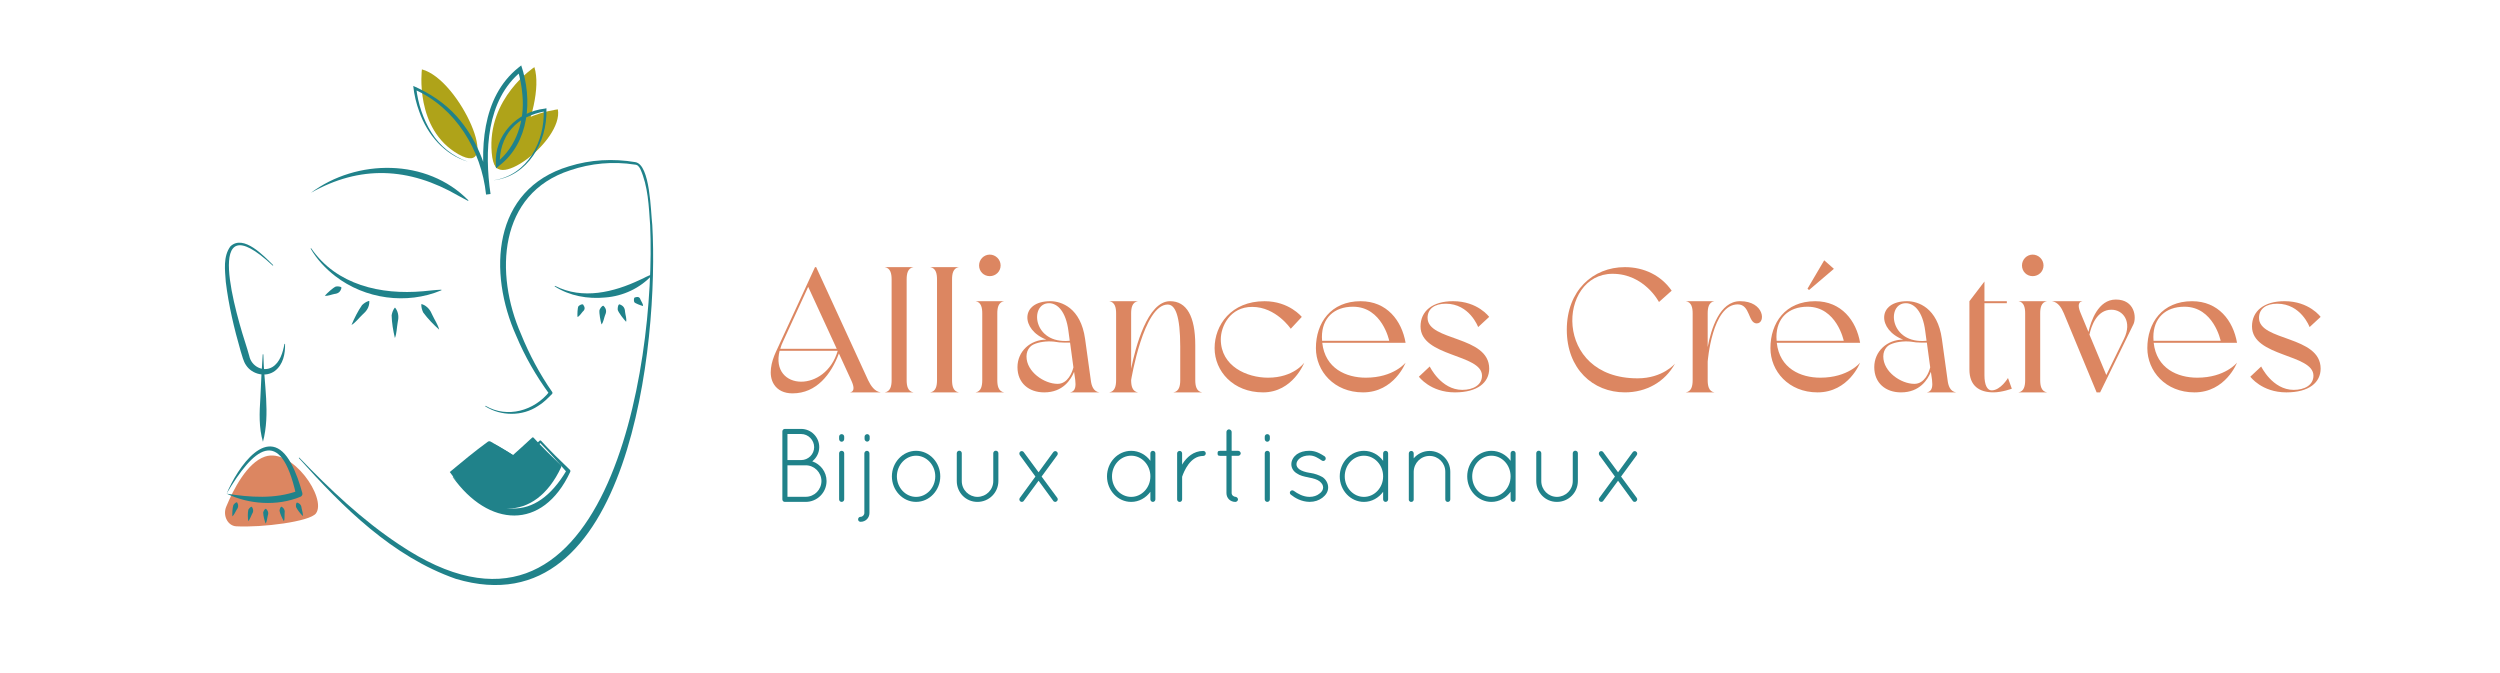 <?xml version="1.0" encoding="UTF-8"?> <svg xmlns="http://www.w3.org/2000/svg" id="Calque_1" viewBox="0 0 1575 424"><path d="M336.67,42.3s-29.9,19.37-26.89,53.94c3.01,34.57,34.8-28.46,26.89-53.94Z" style="fill:#afa319;"></path><path d="M265.8,43.71s-4.9,37.66,23.06,53.48c27.96,15.81,1.25-47.01-23.06-53.48Z" style="fill:#afa319;"></path><path d="M351.45,68.9s-36.44,4.35-39.91,29.38c-3.47,25.03,43.57-9.19,39.91-29.38Z" style="fill:#afa319;"></path><path d="M311.17,113.53c21.14-3.28,32.12-24.32,31.37-44.25,0,0,.99.81.99.81-7.95,1.49-15.86,4.67-21.21,10.94-5.33,5.96-7.77,14.43-7.42,22.29l-2.07-.9c12.75-10.07,17.84-26.75,16.29-42.6-.43-5.28-1.38-10.65-2.96-15.61l2.31.71c-22.24,18.18-23.22,50.79-19.47,77.13,0,0-2.8.36-2.8.36-2.88-27.64-19.16-54.7-45.17-66.05,0,0,1.2-.86,1.2-.86,1.14,9.79,4.31,19.57,9.58,27.97,5.27,8.57,13.47,15.08,22.97,18.37-14.82-4.38-25.58-17.1-30.6-31.4-1.94-5.23-3.26-10.7-3.84-16.32,10.35,4.54,19.94,10.82,27.51,19.3,11.93,13.58,19.19,30.82,21.19,48.8,0,0-2.8.36-2.8.36-4.11-27.48-3.08-61.28,20.45-80.05,0,0,1.68-1.33,1.68-1.33,7.27,21.44,5.16,48.63-13.94,63.24,0,0-1.98,1.7-1.98,1.7l-.08-2.6c-1.06-18.34,13.13-33.12,30.91-35.13,0,0,.98-.22.98-.22v1.03c.52,20.2-11.67,41.74-33.07,44.33h0Z" style="fill:#20828a;"></path><path d="M306.03,255.72c13.61,7.98,30.64,2.98,40.05-8.95,0,0-.05,1.41-.05,1.41-8.31-11.37-15.33-23.57-20.77-36.54-17.93-39.83-15.2-92.32,33.18-106.86,13.52-4.25,27.95-4.99,41.81-2.64,9.48,1.54,9.69,31.43,10.69,39.61,4.25,73.29-13.98,255.66-123.73,222.94-40.09-14.03-71.21-45.15-98.89-76.03-.18-.19.14-.48.31-.28,19.26,19.96,39.6,39.25,62.74,54.59,129.78,87.36,162.21-110.42,158.22-201.15-.85-11.91-1.26-24.48-6.24-35.47-.85-1.38-1.55-2.57-3.38-2.64-13.61-2.17-27.78-.85-40.72,3.56-45.39,14.68-47.64,65.29-31.03,103.14,5.17,12.81,11.77,25.18,19.66,36.53.29.41.22.96-.12,1.3-2.74,2.77-5.5,5.59-8.87,7.57-9.79,6.56-23.25,6.43-33.09.25-.23-.15,0-.51.23-.35h0Z" style="fill:#20828a;"></path><path d="M195.81,121.52c28.92-21.66,73.23-21.84,99.22,4.66.17.15-.02.46-.23.34-2.03-1-3.95-2.11-5.91-3.15-31.39-18.21-62.27-19.37-93.08-1.86h0Z" style="fill:#20828a;"></path><path d="M196.12,156.52c15.92,23.08,43.86,29.32,70.33,26.98,3.78-.32,7.56-.84,11.47-.99.22-.02.31.34.08.41-21.88,9.18-48.06,5.5-66.8-8.98-6.16-4.77-11.55-10.53-15.45-17.22-.13-.23.22-.44.37-.21h0Z" style="fill:#20828a;"></path><path d="M349.76,180.13c17.25,8.79,36.88,4.02,53.43-3.85,2.49-.93,5.09-2.88,7.71-3.24.04.08.01.18-.04.24-7.57,8.27-18.33,13.28-29.49,14.13-11.09,1.1-22.56-1.02-31.83-6.92-.21-.15-.02-.48.23-.35h0Z" style="fill:#20828a;"></path><path d="M171.74,167.27c-45.11-42.09-22.81,31.64-15.93,52.74,0,0,1.23,4.25,1.23,4.25,1.32,6.49,8.65,10.43,14.51,7,4.76-2.83,6.66-9.14,7.62-14.46.01-.27.41-.23.42.01.13,6.12-1.16,12.85-6.43,16.89-5.68,4.24-14.37,2.21-18.13-3.61-1.74-2.42-2.48-6.12-3.4-8.83-4.12-14.31-7.59-28.85-9.38-43.67-.49-7.24-1.8-15.98,2.91-22.38,8.23-7.8,21.17,6.12,26.89,11.77.18.22-.11.47-.31.29h0Z" style="fill:#20828a;"></path><path d="M283.36,297.37c7.23-6.04,15.4-12.81,23.92-19.05.55-.41,1.27-.43,1.83-.11,5.08,2.85,10.08,5.84,14.94,9.08l-1.79.23c4.31-3.95,8.75-7.76,12.97-11.8.26-.25.68-.24.92.03,5.48,6,11.28,11.69,17.16,17.3.37.35.43.88.21,1.31-16.59,35.48-48.97,32.89-70.16,3.01h0Z" style="fill:#20828a;"></path><path d="M285.2,300.51c7.63-6.37,16.25-13.52,25.24-20.1.58-.43,1.34-.45,1.93-.12,5.36,3.01,10.64,6.16,15.76,9.58l-1.89.24c4.54-4.17,9.23-8.19,13.68-12.45.27-.26.71-.25.97.03,5.78,6.33,11.9,12.33,18.11,18.26.39.37.46.93.23,1.38-17.5,37.44-51.67,34.7-74.03,3.18h0ZM285.62,300.55c25.5,24.84,51.4,29.44,71.36-4.28,0,0,.22,1.38.22,1.38-5.6-6.5-11.29-12.92-17.31-19.02h.99c-4.26,4.45-8.27,9.14-12.43,13.67-.5.55-1.29.61-1.89.24-5.46-2.81-10.76-5.87-15.98-9.09l1.99-.09c-8.41,5.84-17.18,11.12-26.95,17.18h0Z" style="fill:#20828a;"></path><path d="M265.77,191.59c3.57,1.27,5.39,3.84,6.71,7.07,1.34,2.91,3.53,6.03,4.19,9.03-3.56-3.19-7.22-6.96-10.05-10.82-.69-1.48-1.23-3.06-1.2-5.03,0-.17.18-.3.34-.24h0Z" style="fill:#20828a;"></path><path d="M399.87,187.4c2.06-.64,3.15-.32,3.68,1.47.4,1,1.84,2.94,1.51,3.91-1.34-.34-5.13-1.72-5.45-2.44-.2-.49-.58-2.14.26-2.94h0Z" style="fill:#20828a;"></path><path d="M249.04,193.95c2.21,3.01,2.23,6.09,1.47,9.42-.56,3.08-.56,6.83-1.72,9.59-1.09-4.54-1.95-9.63-2.06-14.3.28-1.57.74-3.14,1.89-4.71.1-.14.32-.14.42,0h0Z" style="fill:#20828a;"></path><path d="M390.21,191.71c2.62.85,3.49,2.46,3.58,4.83.21,1.93,1.13,4.38.66,6.19-1.62-1.71-4.61-5.54-5.27-7.44-.1-.54-.05-3.36,1.03-3.58h0Z" style="fill:#20828a;"></path><path d="M380.21,192.66c1.94,1.95,1.98,3.78.98,5.93-.7,1.81-1,4.42-2.24,5.81-.66-2.27-1.56-7.03-1.29-9.03.19-.56,1.43-2.96,2.55-2.71h0Z" style="fill:#20828a;"></path><path d="M367.37,191.87c1.33,1.88,1.25,3.17-.26,4.47-.91.93-2.1,3.06-3.3,3.34-.12-1.61,0-5.9.62-6.75.36-.38,1.93-1.59,2.95-1.07h0Z" style="fill:#20828a;"></path><path d="M232.69,189.85c.03,3.68-1.74,6.13-4.29,8.33-2.24,2.1-4.42,5.08-6.96,6.57,1.76-4.24,4.03-8.77,6.65-12.54,1.14-1.08,2.42-2.05,4.26-2.61.16-.05.34.08.34.25h0Z" style="fill:#20828a;"></path><path d="M215.14,181.29c-.62,2.66-2.13,3.65-4.46,3.91-1.88.34-4.23,1.44-6.04,1.1,1.54-1.72,5.11-5,6.9-5.77.52-.14,3.31-.29,3.61.77h0Z" style="fill:#20828a;"></path><path d="M148.79,331.57c-5.32-.29-8.58-6.77-6.29-12.3,4.55-10.99,13.15-27.77,24.43-31.61,17.11-5.82,39.01,26.15,32.16,35.73-3.73,5.22-33.86,9.07-50.3,8.18Z" style="fill:#dc8661;"></path><path d="M165.92,223.38c.27,18.17,4.48,37.34-.26,54.94-2.64-8.93-2.24-18.36-1.63-27.55.37-9.13.86-18.26,1.47-27.39.01-.24.41-.27.42,0h0Z" style="fill:#20828a;"></path><path d="M142.75,311c6.79-16.18,26.41-45.86,40.78-18.79,3.13,5.88,5.19,12.11,6.94,18.38.27.96-.23,1.95-1.12,2.34-14.69,6.13-32.7,4.83-46.58-1.93,14.65,2.35,30.62,3.5,44.85-1.77,0,0-1.12,2.34-1.12,2.34-9.92-44.37-27.07-28.77-43.75-.58h0Z" style="fill:#20828a;"></path><path d="M167.54,320.53c1.55,1.41,1.73,2.86,1.1,4.61-.41,1.48-.46,3.51-1.31,4.72-.74-2.2-1.48-4.74-1.53-7.02.15-.5.83-2.37,1.73-2.3h0Z" style="fill:#20828a;"></path><path d="M177.39,319.2c1.78,1.11,2.22,2.51,1.91,4.33-.14,1.53.18,3.54-.44,4.88-1.13-2.03-2.3-4.39-2.77-6.63.06-.52.39-2.48,1.29-2.58h0Z" style="fill:#20828a;"></path><path d="M158.65,319.3c1.2,1.72,1.05,3.18.04,4.74-.73,1.35-1.24,3.32-2.33,4.3-.23-2.31-.38-4.95.08-7.18.22-.42,1.4-2.16,2.21-1.86h0Z" style="fill:#20828a;"></path><path d="M149.37,316.52c1.06,1.81.79,3.25-.34,4.72-.84,1.29-1.5,3.21-2.67,4.1-.04-2.32.02-4.96.66-7.15.25-.4,1.56-2.04,2.35-1.67h0Z" style="fill:#20828a;"></path><path d="M187.14,316.6c2,.64,2.76,1.89,2.9,3.74.24,1.52,1.03,3.39.75,4.84-1.58-1.7-3.3-3.71-4.29-5.76-.08-.47-.2-2.56.63-2.81h0Z" style="fill:#20828a;"></path><g id="n1Xpdq.tif"><path d="M554.81,247.2h-19.36c3.37-.63,2.42-4.21.74-7.79l-7.68-16.73c-4.84,12.94-13.99,25.14-29.25,25.14-5.26,0-9.36-2-11.68-5.68-3.79-6-1.58-14.31,1.16-20.3l24.72-53.55h.73l32.72,71.22c1.68,3.47,4,7.05,7.89,7.68ZM504.73,240.46c8.84,0,19.15-6.21,23.04-19.46h-36.61c-3.16,12.62,4.42,19.46,13.57,19.46ZM491.58,219.74h35.56l-17.98-39.03-15.68,34.08c-.84,1.68-1.47,3.37-1.89,4.95Z" style="fill:#dc8661;"></path><path d="M575.5,247.2h-18.09c3.68-.63,4.31-4.21,4.31-7.79v-63.33c0-3.58-.64-7.15-4.31-7.79h18.09c-3.68.63-4.31,4.21-4.31,7.79v63.33c0,3.58.63,7.15,4.31,7.79Z" style="fill:#dc8661;"></path><path d="M604.1,247.2h-18.09c3.68-.63,4.31-4.21,4.31-7.79v-63.33c0-3.58-.64-7.15-4.31-7.79h18.09c-3.68.63-4.31,4.21-4.31,7.79v63.33c0,3.58.63,7.15,4.31,7.79Z" style="fill:#dc8661;"></path><path d="M618.82,239.41v-41.98c0-3.47-.63-7.05-4.2-7.68h17.99c-3.68.63-4.31,4.21-4.31,7.68v41.98c0,3.58.63,7.15,4.31,7.79h-17.99c3.58-.63,4.2-4.21,4.2-7.79ZM616.82,167.24c0-3.79,3.05-6.84,6.73-6.84s6.84,3.05,6.84,6.84-3.05,6.73-6.84,6.73-6.73-2.95-6.73-6.73Z" style="fill:#dc8661;"></path><path d="M692.56,247.2h-18.41c3.58-.63,3.68-4.21,3.26-7.79l-.73-5.15c-2,4.84-6.94,12.94-18.83,12.94-9.68,0-16.84-5.89-16.84-15.89s8.1-17.36,18.2-17.36c-16.1-6.1-16.62-24.2,2.52-24.2,6.84,0,19.15,4.1,21.88,23.78l3.58,25.88c.42,3.58,1.58,7.15,5.37,7.79ZM676.25,231.42l-2.11-15.57h-3.36c-2.42,0-4.74-.21-6.84-.63-4.73-.42-9.47.21-13.04,1.89-.63.31-4.21,2.31-4.21,7.47,0,9.68,11.16,17.25,19.57,17.25,6.52,0,9.26-7.37,9.99-10.41ZM673.94,214.69l-.85-6.31c-1.57-12.1-6.84-17.36-12.2-17.36-12.41,0-10.42,25.98,13.05,23.67Z" style="fill:#dc8661;"></path><path d="M757.33,247.2h-18.09c3.68-.63,4.31-4.21,4.31-7.79v-20.93c0-19.67-3.15-26.62-7.89-26.62-15.26,0-23.04,47.55-23.04,47.55,0,3.58.64,7.15,4.31,7.79h-18.09c3.68-.63,4.31-4.21,4.31-7.79v-41.98c0-3.47-.63-7.05-4.31-7.68h18.09c-3.68.63-4.31,4.21-4.31,7.68v34.82c2.74-13.57,10.31-42.5,24.51-42.5,10.42,0,15.89,9.47,15.89,27.67v21.99c0,3.58.64,7.15,4.31,7.79Z" style="fill:#dc8661;"></path><path d="M821.69,228.47s-7.16,18.73-25.98,18.73-30.51-13.36-30.51-27.88,10.42-29.56,31.46-29.56c15.57,0,23.46,9.89,23.46,9.89l-6.94,7.47s-9.26-13.78-24.3-13.78c-14.09,0-19.78,12.41-19.78,20.41,0,17.04,16.51,24.19,29.77,24.19,16.2,0,22.83-9.47,22.83-9.47Z" style="fill:#dc8661;"></path><path d="M885.52,215.95h-52.5c1.79,16.2,15.04,21.99,27.46,21.99,17.57,0,25.04-9.47,25.04-9.47,0,0-7.16,18.73-26.83,18.73-18.2,0-29.67-13.36-29.67-27.88,0-15.89,9.36-29.56,28.2-29.56,16.51,0,25.88,12.2,28.3,26.2ZM875.21,214.69s-4.42-21.46-22.83-21.46c-12,0-19.57,7.26-19.57,19.04,0,.84.11,1.68.11,2.42h42.29Z" style="fill:#dc8661;"></path><path d="M899.38,200.28c0,14.73,38.82,11.05,38.82,31.98,0,8.63-7.26,14.94-21.57,14.94-15.57,0-22.73-9.89-22.73-9.89l6.84-6.42s7.05,14.73,20.51,14.73c6.84,0,12.41-3.05,12.41-8.94,0-13.78-38.72-11.78-38.72-31.04,0-9.57,7.37-15.89,20.51-15.89,15.57,0,22.73,9.89,22.73,9.89l-6.94,6.42s-5.37-14.73-20.41-14.73c-6.94,0-11.46,3.16-11.46,8.94Z" style="fill:#dc8661;"></path><path d="M1055.25,229.1c-6.41,11.57-18.09,18.09-31.56,18.09-20.2,0-36.61-14.83-36.61-39.45s16.41-39.45,36.61-39.45c12.1,0,22.83,5.26,29.46,14.83l-8,7.15s-9.15-17.78-29.25-17.78c-34.61,0-37.77,65.86,15.78,65.86,15.89,0,23.56-9.26,23.56-9.26Z" style="fill:#dc8661;"></path><path d="M1106.77,203.75c-5.57,0-4-11.99-11.99-11.99-16.2,0-18.94,36.08-18.94,36.08v11.57c0,3.58.64,7.15,4.21,7.79h-17.99c3.68-.63,4.31-4.21,4.31-7.79v-41.98c0-3.47-.63-7.05-4.31-7.68h17.99c-3.58.63-4.21,4.21-4.21,7.68v21.25c2.11-11.25,7.47-28.93,20.41-28.93,15.36,0,16.31,13.99,10.52,13.99Z" style="fill:#dc8661;"></path><path d="M1171.87,215.95h-52.5c1.79,16.2,15.04,21.99,27.46,21.99,17.57,0,25.04-9.47,25.04-9.47,0,0-7.16,18.73-26.83,18.73-18.2,0-29.67-13.36-29.67-27.88,0-15.89,9.36-29.56,28.2-29.56,16.51,0,25.88,12.2,28.3,26.2ZM1161.56,214.69s-4.42-21.46-22.83-21.46c-12,0-19.57,7.26-19.57,19.04,0,.84.11,1.68.11,2.42h42.29ZM1139.68,182.71l-.95-.84,10.52-17.88,6.1,5.37-15.67,13.36Z" style="fill:#dc8661;"></path><path d="M1232.34,247.2h-18.41c3.58-.63,3.68-4.21,3.26-7.79l-.73-5.15c-2,4.84-6.94,12.94-18.83,12.94-9.68,0-16.84-5.89-16.84-15.89s8.1-17.36,18.2-17.36c-16.1-6.1-16.62-24.2,2.52-24.2,6.84,0,19.15,4.1,21.88,23.78l3.58,25.88c.42,3.58,1.58,7.15,5.37,7.79ZM1216.03,231.42l-2.11-15.57h-3.36c-2.42,0-4.74-.21-6.84-.63-4.73-.42-9.47.21-13.04,1.89-.63.31-4.21,2.31-4.21,7.47,0,9.68,11.16,17.25,19.57,17.25,6.52,0,9.26-7.37,9.99-10.41ZM1213.72,214.69l-.85-6.31c-1.57-12.1-6.84-17.36-12.2-17.36-12.41,0-10.42,25.98,13.05,23.67Z" style="fill:#dc8661;"></path><path d="M1265.03,238.15l2.42,6.73s-6.21,2.31-11.57,2.31c-8.84,0-15.15-4-15.15-14.41v-43.03l9.47-12.41v12.41h14.1v1.26h-14.1v45.45c0,5.89,1.69,9.47,4.52,9.47,5.68,0,10.31-7.79,10.31-7.79Z" style="fill:#dc8661;"></path><path d="M1275.85,239.41v-41.98c0-3.47-.63-7.05-4.21-7.68h17.99c-3.68.63-4.31,4.21-4.31,7.68v41.98c0,3.58.63,7.15,4.31,7.79h-17.99c3.58-.63,4.21-4.21,4.21-7.79ZM1273.85,167.24c0-3.79,3.06-6.84,6.73-6.84s6.84,3.05,6.84,6.84-3.05,6.73-6.84,6.73-6.73-2.95-6.73-6.73Z" style="fill:#dc8661;"></path><path d="M1344.02,204.38l-20.94,42.82h-2.21l-20.62-49.76c-1.47-3.47-3.58-7.05-7.47-7.68h19.15c-3.36.63-2.52,4.21-1.05,7.68l4.84,11.68c1.58-6.84,6.1-20.41,17.26-20.41,11.99,0,13.14,11.36,11.05,15.67ZM1330.23,195.12c-9.26,0-12.73,10.31-13.88,15.68l10.62,25.46,11.16-22.83c5.26-10.73-.53-18.31-7.89-18.31Z" style="fill:#dc8661;"></path><path d="M1409.32,215.95h-52.5c1.78,16.2,15.04,21.99,27.46,21.99,17.57,0,25.04-9.47,25.04-9.47,0,0-7.16,18.73-26.83,18.73-18.2,0-29.67-13.36-29.67-27.88,0-15.89,9.36-29.56,28.19-29.56,16.52,0,25.89,12.2,28.31,26.2ZM1399.01,214.69s-4.42-21.46-22.82-21.46c-12,0-19.57,7.26-19.57,19.04,0,.84.1,1.68.1,2.42h42.29Z" style="fill:#dc8661;"></path><path d="M1423.18,200.28c0,14.73,38.82,11.05,38.82,31.98,0,8.63-7.26,14.94-21.57,14.94-15.57,0-22.72-9.89-22.72-9.89l6.84-6.42s7.05,14.73,20.51,14.73c6.84,0,12.41-3.05,12.41-8.94,0-13.78-38.71-11.78-38.71-31.04,0-9.57,7.36-15.89,20.51-15.89,15.57,0,22.72,9.89,22.72,9.89l-6.94,6.42s-5.36-14.73-20.4-14.73c-6.94,0-11.47,3.16-11.47,8.94Z" style="fill:#dc8661;"></path></g><path d="M492.88,271.79c0-.85.73-1.58,1.58-1.58h10.24c6.31,0,11.43,5.12,11.43,11.5,0,3.61-1.77,6.83-4.4,8.93,5.19,1.77,9,6.63,9,12.41,0,7.29-5.91,13.14-13.13,13.14h-13.2c-.86,0-1.51-.72-1.51-1.58v-42.83ZM504.7,289.85c4.53,0,8.22-3.68,8.22-8.14s-3.68-8.28-8.22-8.28h-8.6v16.42h8.6ZM507.6,312.98c5.45,0,9.85-4.4,9.92-9.92-.06-5.45-4.47-9.92-9.92-9.92h-11.5v19.84h11.5Z" style="fill:#20828a;"></path><path d="M528.64,275.08c0-.86.72-1.58,1.57-1.58.92,0,1.64.72,1.64,1.58v1.51c0,.92-.72,1.71-1.64,1.71-.85,0-1.57-.79-1.57-1.71v-1.51ZM528.64,285.59c0-.92.72-1.58,1.57-1.58.92,0,1.64.66,1.64,1.58v29.03c0,.85-.72,1.58-1.64,1.58-.85,0-1.57-.72-1.57-1.58v-29.03Z" style="fill:#20828a;"></path><path d="M542.18,325.59c1.25,0,2.36-1.12,2.36-2.43v-37.51c0-.92.79-1.64,1.64-1.64s1.58.72,1.58,1.64v37.51c0,3.15-2.43,5.58-5.58,5.58-.92,0-1.58-.66-1.58-1.51,0-.92.65-1.64,1.58-1.64ZM544.68,275.08c0-.86.85-1.58,1.64-1.58.86,0,1.58.72,1.58,1.58v1.51c0,.85-.72,1.64-1.58,1.64-.78,0-1.64-.79-1.64-1.64v-1.51Z" style="fill:#20828a;"></path><path d="M577.13,284.01c8.47,0,15.24,7.36,15.24,16.09s-6.76,16.09-15.24,16.09-15.24-7.36-15.24-16.09,6.84-16.09,15.24-16.09ZM577.13,313.04c6.57,0,12.09-5.78,12.09-12.94s-5.52-13.01-12.09-13.01-12.09,5.85-12.09,13.01,5.52,12.94,12.09,12.94Z" style="fill:#20828a;"></path><path d="M602.77,285.52c0-.92.73-1.58,1.58-1.58s1.57.66,1.57,1.58v17.54c0,5.52,4.4,9.92,9.86,9.98,5.51-.06,9.98-4.46,9.98-9.98v-17.54c0-.92.79-1.58,1.58-1.58.92,0,1.64.66,1.64,1.58v17.54c0,7.23-5.85,13.14-13.2,13.14s-13.01-5.91-13.01-13.14v-17.54Z" style="fill:#20828a;"></path><path d="M642.47,313.7l9.85-13.47-9.85-13.53c-.46-.79-.33-1.71.33-2.23.66-.46,1.71-.33,2.17.39l9.33,12.68,9.26-12.68c.53-.72,1.51-.85,2.11-.39.79.52.92,1.44.46,2.23l-9.92,13.53,9.92,13.47c.46.72.33,1.64-.46,2.17-.2.2-.53.33-.79.33-.53,0-1.05-.2-1.32-.66l-9.26-12.68-9.33,12.68c-.26.46-.79.66-1.25.66-.26,0-.6-.13-.92-.33-.65-.53-.79-1.45-.33-2.17Z" style="fill:#20828a;"></path><path d="M727.89,285.59v29.03c0,.85-.72,1.58-1.57,1.58s-1.58-.72-1.58-1.58v-4.79c-2.76,3.81-7.16,6.37-12.09,6.37-8.47,0-15.24-7.29-15.24-16.09s6.76-16.09,15.24-16.09c4.93,0,9.33,2.5,12.09,6.31v-4.73c0-.92.73-1.58,1.58-1.58s1.57.66,1.57,1.58ZM724.74,300.1c0-7.22-5.45-13.01-12.09-13.01s-12.09,5.78-12.09,13.01,5.52,12.94,12.09,12.94,12.09-5.71,12.09-12.94Z" style="fill:#20828a;"></path><path d="M741.58,285.65c0-.92.72-1.58,1.64-1.58.78,0,1.51.65,1.51,1.58v7.1c.13-.26.26-.53.46-.79,2.43-3.81,6.7-7.88,12.88-7.88.85,0,1.57.65,1.57,1.58,0,.85-.72,1.58-1.57,1.58-4.2,0-7.1,2.37-9.33,5.26-2.16,2.89-3.41,6.17-3.87,7.49-.13.26-.13.39-.13.53v14.12c0,.92-.73,1.58-1.51,1.58-.92,0-1.64-.66-1.64-1.58v-28.97Z" style="fill:#20828a;"></path><path d="M781.66,285.59c0,.79-.79,1.58-1.58,1.58h-4.14v23.45c0,1.58,1.58,2.37,2.37,2.37s1.64.85,1.64,1.64-.85,1.58-1.64,1.58c-3.22,0-5.65-2.37-5.65-5.58v-23.45h-4.01c-1.57,0-1.57-.79-1.57-1.58s0-1.58,1.57-1.58h4.01v-11.95c0-.79.79-1.58,1.57-1.58.85,0,1.71.79,1.71,1.58v11.95h4.14c.79,0,1.58.79,1.58,1.58Z" style="fill:#20828a;"></path><path d="M796.79,275.08c0-.86.73-1.58,1.58-1.58.92,0,1.64.72,1.64,1.58v1.51c0,.92-.73,1.71-1.64,1.71-.85,0-1.58-.79-1.58-1.71v-1.51ZM796.79,285.59c0-.92.73-1.58,1.58-1.58.92,0,1.64.66,1.64,1.58v29.03c0,.85-.73,1.58-1.64,1.58-.85,0-1.58-.72-1.58-1.58v-29.03Z" style="fill:#20828a;"></path><path d="M812.95,309.49c.53-.66,1.51-.79,2.23-.2,2.23,1.64,5.78,3.74,9.85,3.74,2.5,0,4.67-.79,6.11-1.97,1.57-1.05,2.43-2.49,2.43-3.94-.06-1.51-.65-2.56-2.3-3.94-1.38-1.05-3.68-1.84-6.83-2.37l-.13-.06c-2.89-.53-5.45-1.18-7.29-2.5-2.03-1.18-3.48-3.28-3.48-5.78s1.44-4.79,3.48-6.31c1.91-1.32,4.6-2.17,7.88-2.17,4.14,0,7.1,1.91,9.6,3.48.72.53.92,1.51.46,2.23-.46.72-1.44.92-2.16.46-2.37-1.58-4.73-3.22-7.89-3.22-2.63,0-4.72.73-6.1,1.84-1.32,1.05-2.04,2.36-2.04,3.68s.6,2.23,1.84,3.22c1.44.99,3.61,1.77,6.57,2.23h.13c3.09.46,5.58,1.38,7.82,2.63,2.1,1.38,3.61,3.88,3.61,6.57s-1.51,4.86-3.68,6.51c-2.23,1.64-4.87,2.56-8.02,2.56-5.19-.06-9.26-2.5-11.89-4.6-.66-.59-.73-1.44-.2-2.1Z" style="fill:#20828a;"></path><path d="M874.52,285.59v29.03c0,.85-.72,1.58-1.58,1.58s-1.57-.72-1.57-1.58v-4.79c-2.76,3.81-7.16,6.37-12.09,6.37-8.47,0-15.24-7.29-15.24-16.09s6.77-16.09,15.24-16.09c4.92,0,9.33,2.5,12.09,6.31v-4.73c0-.92.72-1.58,1.57-1.58s1.58.66,1.58,1.58ZM871.37,300.1c0-7.22-5.46-13.01-12.09-13.01s-12.09,5.78-12.09,13.01,5.51,12.94,12.09,12.94,12.09-5.71,12.09-12.94Z" style="fill:#20828a;"></path><path d="M910.53,297.15c0-5.45-4.4-9.92-9.92-9.92s-9.85,4.47-9.98,9.92v17.74c-.06.26-.13.52-.33.72-.26.39-.73.59-1.19.59h-.39c-.46-.13-.85-.46-1.05-.85-.06-.07-.06-.13-.06-.2,0-.07-.06-.13-.06-.13v-29.36c0-.85.65-1.58,1.57-1.58.85,0,1.51.72,1.51,1.58v3.09c2.36-2.82,5.98-4.66,9.98-4.66,7.23,0,13.07,5.91,13.07,13.07v17.47c0,.92-.72,1.58-1.58,1.58s-1.57-.66-1.57-1.58v-17.47Z" style="fill:#20828a;"></path><path d="M954.83,285.59v29.03c0,.85-.72,1.58-1.58,1.58s-1.57-.72-1.57-1.58v-4.79c-2.76,3.81-7.16,6.37-12.09,6.37-8.47,0-15.24-7.29-15.24-16.09s6.77-16.09,15.24-16.09c4.92,0,9.33,2.5,12.09,6.31v-4.73c0-.92.72-1.58,1.57-1.58s1.58.66,1.58,1.58ZM951.67,300.1c0-7.22-5.46-13.01-12.09-13.01s-12.09,5.78-12.09,13.01,5.51,12.94,12.09,12.94,12.09-5.71,12.09-12.94Z" style="fill:#20828a;"></path><path d="M967.85,285.52c0-.92.73-1.58,1.58-1.58s1.58.66,1.58,1.58v17.54c0,5.52,4.4,9.92,9.85,9.98,5.52-.06,9.98-4.46,9.98-9.98v-17.54c0-.92.79-1.58,1.58-1.58.92,0,1.64.66,1.64,1.58v17.54c0,7.23-5.85,13.14-13.2,13.14s-13.01-5.91-13.01-13.14v-17.54Z" style="fill:#20828a;"></path><path d="M1007.55,313.7l9.86-13.47-9.86-13.53c-.46-.79-.33-1.71.33-2.23.65-.46,1.71-.33,2.16.39l9.33,12.68,9.26-12.68c.52-.72,1.51-.85,2.1-.39.79.52.92,1.44.46,2.23l-9.92,13.53,9.92,13.47c.46.72.33,1.64-.46,2.17-.2.2-.53.33-.79.33-.53,0-1.05-.2-1.31-.66l-9.26-12.68-9.33,12.68c-.26.46-.79.66-1.25.66-.26,0-.59-.13-.92-.33-.66-.53-.79-1.45-.33-2.17Z" style="fill:#20828a;"></path></svg> 